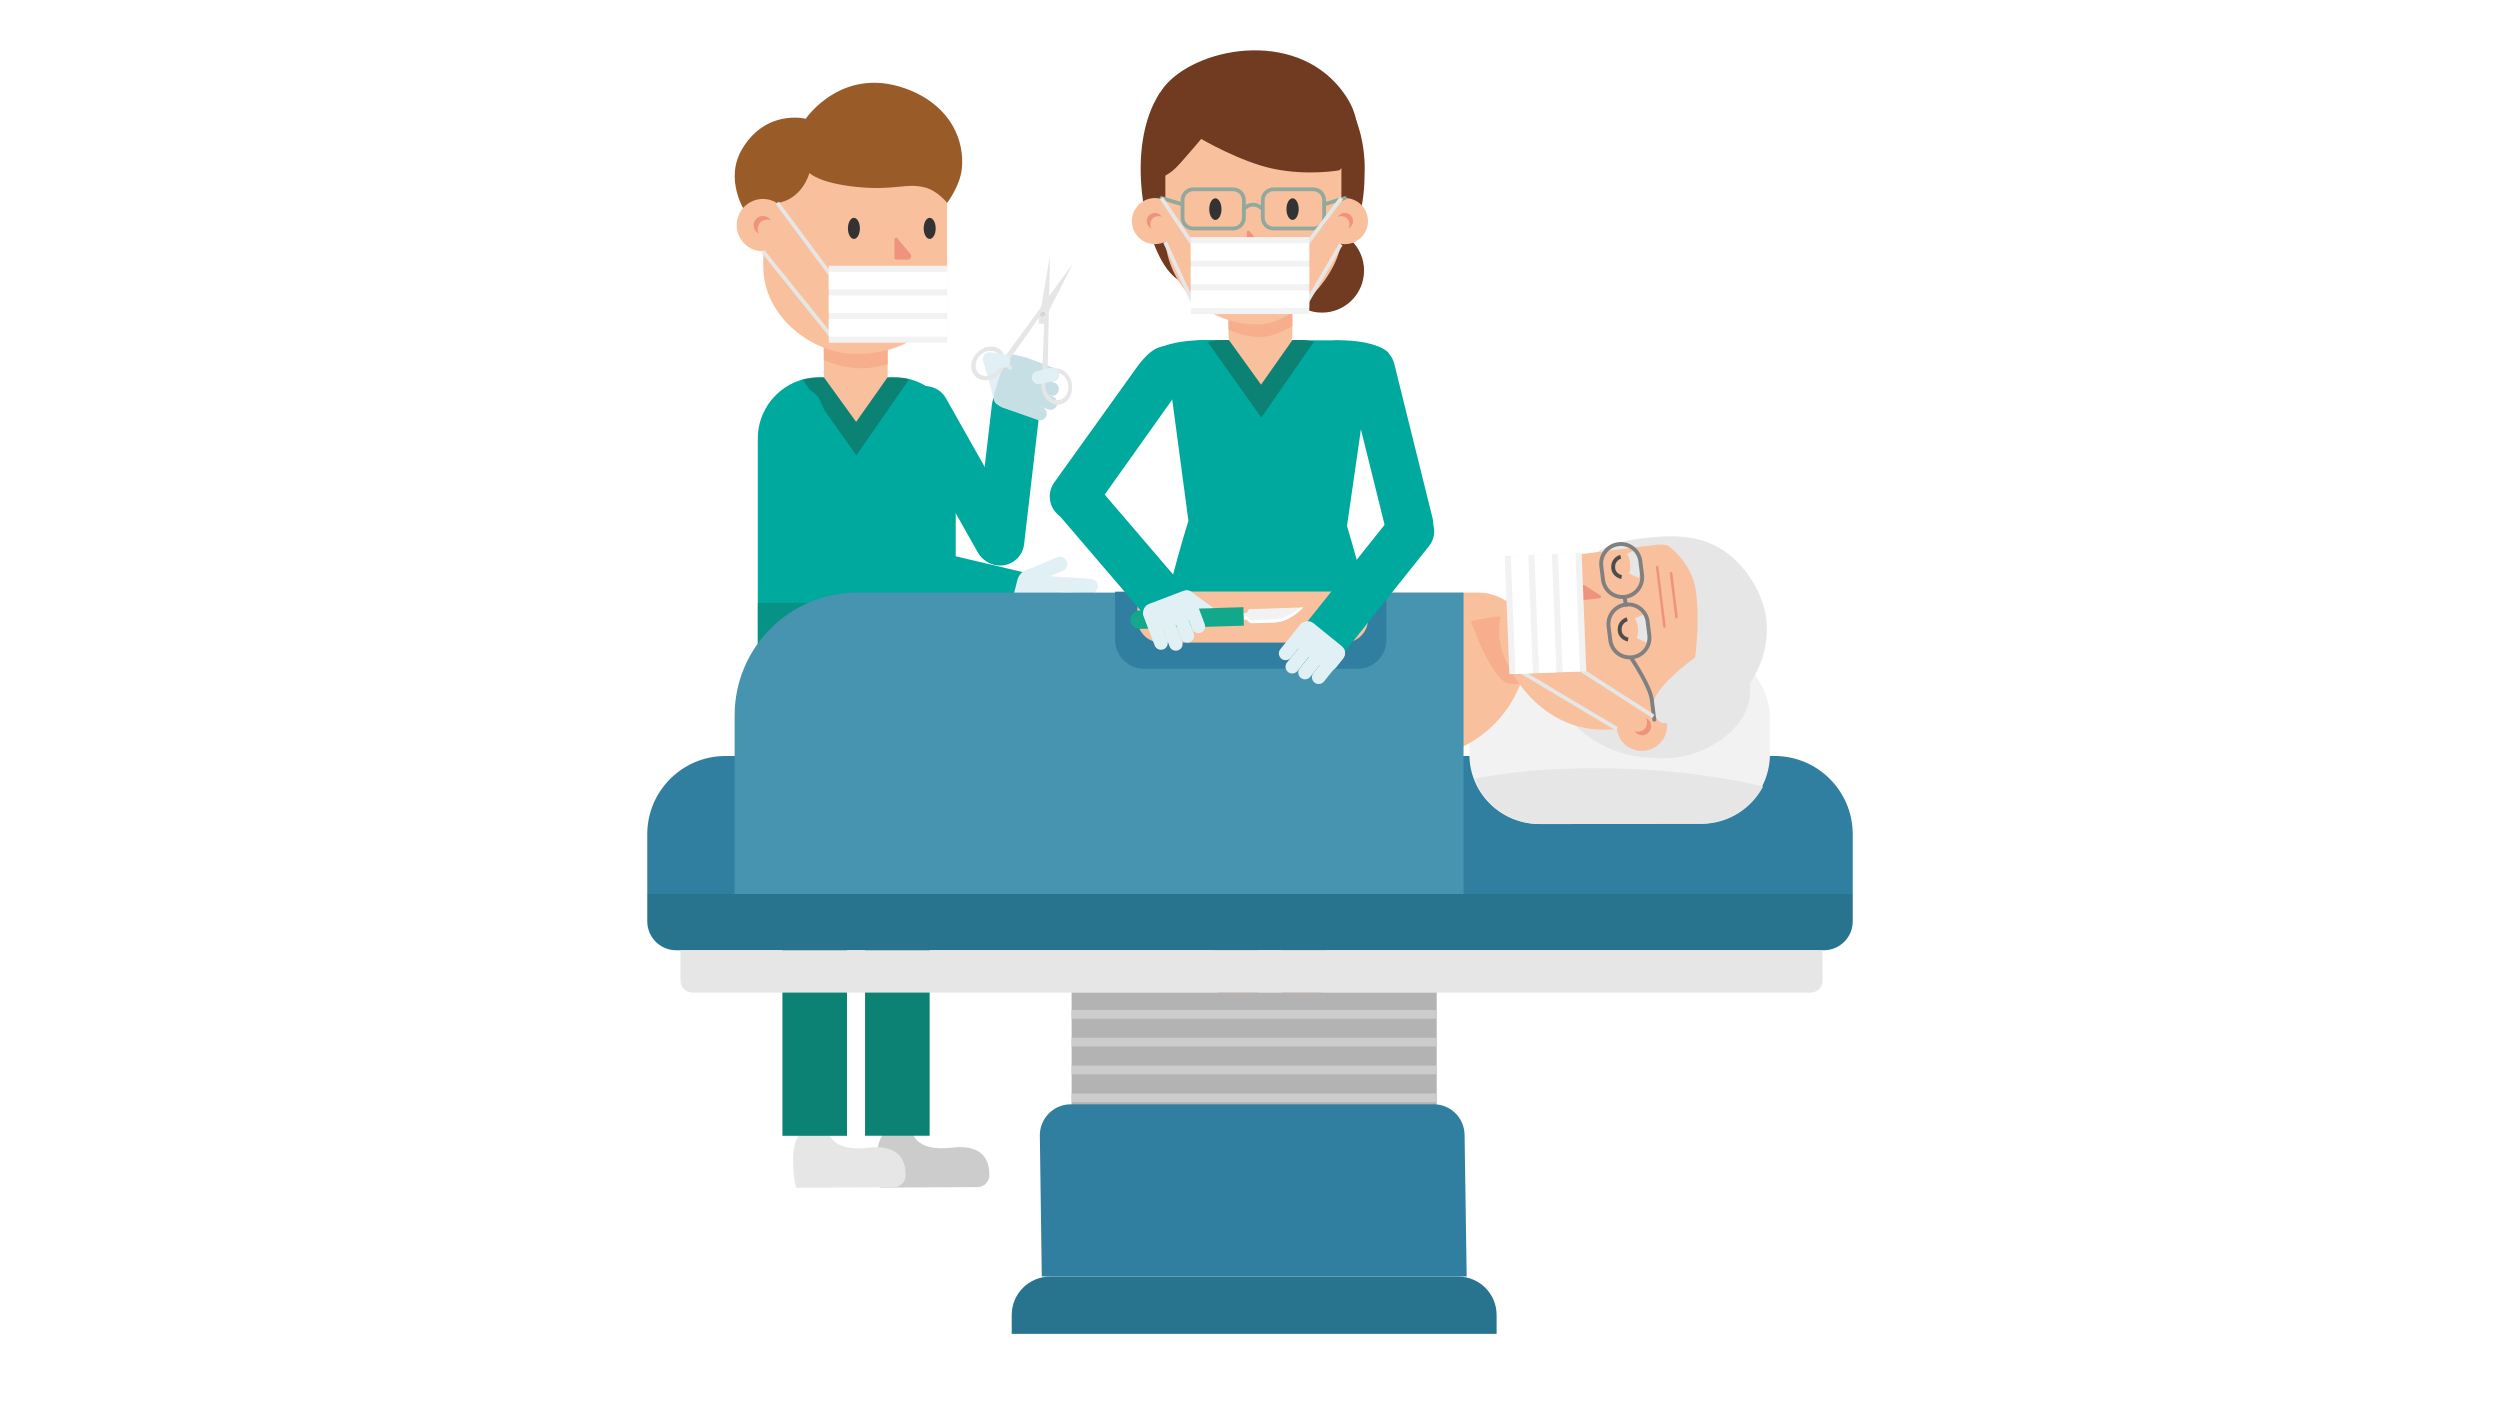 <?xml version="1.0" encoding="utf-8" ?>
<!DOCTYPE svg PUBLIC "-//W3C//DTD SVG 1.1//EN" "http://www.w3.org/Graphics/SVG/1.1/DTD/svg11.dtd">
<svg xmlns="http://www.w3.org/2000/svg" xmlns:xlink="http://www.w3.org/1999/xlink" version="1.1" id="Layer_1" x="0px" y="0px" viewBox="0 0 1920 1081" style="enable-background:new 0 0 1920 1081;" xml:space="preserve"><style type="text/css">.st0{fill:#CCCCCC;} .st1{fill:#E6E6E6;} .st2{fill:#00A99D;} .st3{fill:#0B8274;} .st4{fill:#069385;} .st5{fill:#F8C09D;} .st6{fill:#F6AE8D;} .st7{fill:none;stroke:#EF937E;stroke-width:5;stroke-linecap:round;stroke-miterlimit:10;} .st8{fill:#EF937E;} .st9{fill:#333333;} .st10{fill:#995C29;} .st11{fill:#E1F0F4;} .st12{fill:none;stroke:#E6E6E6;stroke-width:3;stroke-miterlimit:10;} .st13{fill:#F2F2F2;} .st14{fill:#FFFFFF;} .st15{fill:#1A1A1A;} .st16{fill:#443833;} .st17{fill:#44A0C1;} .st18{fill:#703B21;} .st19{fill:none;stroke:#91A89D;stroke-width:2.91;stroke-miterlimit:10;} .st20{fill:none;stroke:#91A89D;stroke-width:2.91;stroke-linecap:round;stroke-miterlimit:10;} .st21{fill:#E26C60;} .st22{fill:#307EA0;} .st23{fill:#4694AF;} .st24{fill:none;stroke:#EF937E;stroke-width:2;stroke-linecap:round;stroke-miterlimit:10;} .st25{fill:none;stroke:#E6E6E6;stroke-width:8;stroke-miterlimit:10;} .st26{fill:none;stroke:#808080;stroke-width:3;stroke-miterlimit:10;} .st27{fill:none;stroke:#808080;stroke-width:3;stroke-linecap:round;stroke-miterlimit:10;} .st28{fill:#28748E;} .st29{fill:#B3B3B3;} .st30{fill:none;stroke:#4D4D4D;stroke-width:3;stroke-miterlimit:10;} .st31{fill:#12A88B;} .st32{fill:#C6DFE5;}</style><g><path class="st0" d="M680.1,868.7c0,0-6.9,5.7-6.7,21.6s2.3,21.8,2.3,21.8l75-0.4c5,0,9-4,9.1-8.9c0.3-10-3.6-24.5-29-21.4 c-28.8,3.5-30.3-12.8-30.3-12.8L680.1,868.7z"/><path class="st1" d="M615.8,868.8c0,0-6.9,5.7-6.7,21.6c0.2,15.9,2.3,21.8,2.3,21.8l75-0.4c5,0,9-4,9.1-8.9 c0.3-10-3.6-24.5-29-21.4c-28.8,3.5-30.3-12.8-30.3-12.8L615.8,868.8z"/><path class="st2" d="M766,434.2L766,434.2c10.1,1.2,19.3-6,20.5-16.2l12-103.1c1.2-10.1-6-19.3-16.2-20.5l0,0 c-10.1-1.2-19.3,6-20.5,16.2l-12,103.1C748.7,423.8,755.9,433,766,434.2z"/><path class="st3" d="M658.6,606.3h-1.3c-41.6,0-75.4-34.2-75.4-75.8v-0.2h152v0.2C733.9,572.1,700.2,606.3,658.6,606.3z"/><path class="st2" d="M701.5,298.9L701.5,298.9c-8.9,5-12.1,16.3-7.1,25.2l56.6,100.2c5,8.9,16.2,12.1,25.1,7.1l0,0 c8.9-5,12.1-16.2,7.1-25.1l-56.7-100.4C721.6,297.1,710.4,293.9,701.5,298.9z"/><rect x="600.9" y="530.3" class="st3" width="49.6" height="342"/><rect x="664.4" y="530.3" transform="matrix(-1 -1.224647e-16 1.224647e-16 -1 1378.362 1402.544)" class="st3" width="49.6" height="342"/><path class="st2" d="M629.1,289.7h57.7c26,0,47.2,21.1,47.2,47.2v218c0,0-21,20.5-75.3,20.5s-76.7-20.5-76.7-20.5v-218 C581.9,310.8,603.1,289.7,629.1,289.7z"/><path class="st4" d="M624,505.4V463h-42v62.9c2,0.7,4.2,1.1,6.4,1.1h14C614.3,527,624,517.3,624,505.4z"/><path class="st3" d="M657.7,349.7l40.5-58.4c-3.7-0.9-7.5-1.2-11.4-1.2h-57.7c-4.4,0-8.6,0.5-12.6,1.6L657.7,349.7z"/><polygon class="st5" points="681.7,289.7 657.5,324 632.7,289.7 632.7,260.5 681.7,260.5"/><path class="st6" d="M632.7,276.5c9.5,4.1,19.4,6.3,28.9,6.3c6.6,0,13.4-1.1,20.1-3.1v-15.5h-49V276.5z"/><path class="st4" d="M734,463h-42v42.4c0,11.9,10.1,21.6,21.9,21.6h14c2.1,0,4.1-0.4,6.1-1V463z"/><path class="st5" d="M656.6,271.8c-31.9,0-70.4-27.9-70.4-67.1v-47.2c0-39,31.6-70.6,70.6-70.6h0c39,0,70.6,31.6,70.6,70.6v47.2 C727.4,243.9,705.2,271.8,656.6,271.8z"/><path class="st7" d="M664.4,212.5c0,12.5,10.1,22.6,22.6,22.6h0c12.5,0,22.6-10.1,22.6-22.6"/><path class="st8" d="M686.9,183.7v14.5c0,0.7,0.8,1.2,1.5,1.2h8.6c2.3,0,3.6-2.7,2.1-4.5l-9.9-11.9 C688.5,182.1,686.9,182.6,686.9,183.7z"/><ellipse class="st9" cx="655.8" cy="175.4" rx="4.6" ry="8.1"/><ellipse class="st9" cx="714" cy="175.4" rx="4.6" ry="8.1"/><path class="st2" d="M653.3,446.1l128.1,30.2l8.4-35.9l-128.1-30.2c-9.9-2.3-19.9,3.8-22.2,13.7v0 C637.2,433.9,643.4,443.8,653.3,446.1z"/><path class="st10" d="M596.9,155.8c0,0,17.4-0.8,24.8-22.9c0,0,7.1,7.6,35.5,10.6c29.7,3.1,37.8-3.1,52.5,0.3 c10.2,2.3,17.7,12,17.7,12s9.9-12.8,11.3-26.3c2.1-20.7-7.6-46.6-38.9-59.8c-51.8-21.8-81,21.5-81,21.5s-30-7.7-48.6,22.8 c-14.5,23.8,2.1,48.6,2.1,48.6L596.9,155.8z"/><circle class="st5" cx="585.9" cy="172.9" r="20.1"/><path class="st8" d="M581.9,175.8c0-3.9,3.2-7.1,7.1-7.1c1.1,0,2.1,0.2,3,0.7c-1.2-2.1-3.5-3.5-6.1-3.5c-3.9,0-7.1,3.2-7.1,7.1 c0,2.8,1.7,5.3,4.1,6.4C582.2,178.3,581.9,177.1,581.9,175.8z"/><path class="st2" d="M666.8,445.5L666.8,445.5c9.4-4,13.7-14.8,9.8-24.2l-46.2-112.6c-4-9.4-14.8-13.7-24.2-9.8l0,0 c-9.4,4-13.7,14.8-9.8,24.2l46.2,112.6C646.6,445.1,657.4,449.4,666.8,445.5z"/><g><path class="st11" d="M786.3,469.8l-4.3,10.5l32.8,13.6c2.9,1.2,6.2-0.2,7.4-3.1l0,0c1.2-2.9-0.2-6.2-3.1-7.4L786.3,469.8z"/><path class="st11" d="M790.9,459l-4,10.6l40.2,15c2.9,1.1,6.2-0.4,7.3-3.3l0,0c1.1-2.9-0.4-6.2-3.3-7.3L790.9,459z"/><path class="st11" d="M798.4,450.7l-2.8,11l41.6,10.6c3,0.8,6.1-1.1,6.9-4.1v0c0.8-3-1.1-6.1-4.1-6.9L798.4,450.7z"/><path class="st11" d="M795.1,441.8l-0.7,11.3l42.8,2.8c3.1,0.2,5.8-2.2,6-5.3v0c0.2-3.1-2.2-5.8-5.3-6L795.1,441.8z"/><path class="st11" d="M788,438l4.4,10.5l23.8-10.1c2.9-1.2,4.2-4.6,3-7.4v0c-1.2-2.9-4.6-4.2-7.4-3L788,438z"/><path class="st11" d="M795.1,437.2l8.8,2.2c1.6,0.4,2.6,2,2.2,3.6l-9.8,38.4c-0.4,1.6-2,2.6-3.6,2.2l-8.8-2.2 c-6.1-1.5-9.7-7.7-8.2-13.8l5.7-22.3C782.9,439.3,789.1,435.7,795.1,437.2z"/></g><line class="st12" x1="637.8" y1="210.9" x2="596.9" y2="155.8"/><line class="st12" x1="585.9" y1="193" x2="639.5" y2="259.5"/><g><rect x="636.5" y="204.1" class="st13" width="91" height="59.1"/><rect x="636.5" y="245.1" class="st14" width="91" height="13.4"/><rect x="636.5" y="226.9" class="st14" width="91" height="13.4"/><rect x="636.5" y="208.8" class="st14" width="91" height="13.4"/></g></g><g><path class="st2" d="M936.3,261.3c0,0-45.8-2.9-53.3,13c-7.1,15.1,16.6,23.1,16.6,23.1L936.3,261.3z"/><polygon class="st5" points="965.9,830.3 945,830.3 898.9,488.3 965.9,488.3"/><polygon class="st5" points="986.1,830.3 1007,830.3 1046.1,488.3 979.9,488.3"/><path class="st5" d="M986.1,830.3l-10,44.8c0,0,1,14.9,12.6,14.9c11.7,0,13.9-11.3,15.9-21.4c1.9-10,2.5-38.3,2.5-38.3H986.1z"/><path class="st15" d="M1011.6,840.8c-0.1,1.2,3.2,35.3,1.3,35.3c-2.9,0-5.9,0-5.9,0s3.5-31.4,2.3-35.3 C1008.1,836.9,1011.6,840.8,1011.6,840.8z"/><path class="st16" d="M978.2,865.7c3.9-2.7,5.7-2.5,11.5-1.4c5.8,1.1,10.3,4.3,13.4,6.3s1.5-11.3,1.8-22.3 c0.3-11,2.1-17.9,2.1-17.9l0.4-3.8c0,0,5.5,2.7,4.5,10.8c-1,8.1-3.2,30.5-2.9,40.2c0.3,9.7-13.9,14.5-26.2,14.8 c-12.3,0.3-11.7-3.2-11.1-9.5C972.5,876.7,974.3,868.4,978.2,865.7z"/><path class="st5" d="M945,830.3l-10,44.8c0,0,1,14.9,12.6,14.9c11.7,0,13.9-11.3,15.9-21.4c1.9-10,2.5-38.3,2.5-38.3H945z"/><path class="st15" d="M970.5,840.8c-0.1,1.2,3.2,35.3,1.3,35.3c-2.9,0-5.9,0-5.9,0s3.5-31.4,2.3-35.3 C967,836.9,970.5,840.8,970.5,840.8z"/><path class="st16" d="M937.1,865.7c3.9-2.7,5.7-2.5,11.5-1.4c5.8,1.1,10.3,4.3,13.4,6.3c3.1,1.9,1.5-11.3,1.8-22.3 s2.1-17.9,2.1-17.9l0.4-3.8c0,0,5.5,2.7,4.5,10.8c-1,8.1-3.2,30.5-2.9,40.2c0.3,9.7-13.9,14.5-26.2,14.8s-11.7-3.2-11.1-9.5 C931.4,876.7,933.2,868.4,937.1,865.7z"/><path class="st2" d="M1034.5,403.9l15.9-110.2c0-17.5-10.8-32.3-24.2-32.3H922.7c-13.4,0-24.2,14.8-24.2,32.2l14.2,106.4 c0,0-25.6,81.8-25.6,115.1s0,145,0,145h172c0,0,0-114.5,0-145C1059,484.5,1034.5,403.9,1034.5,403.9z"/><polygon class="st17" points="954.7,661 971.9,587.6 988.5,661"/><rect x="886.8" y="660.3" class="st17" width="171.5" height="25.6"/><path class="st2" d="M1066.6,271.2c0,0-7.6-9.9-39.1-9.9c-18.1,0,20.5,27.7,20.5,27.7L1066.6,271.2z"/><circle class="st18" cx="1015.3" cy="207.8" r="32.3"/><path class="st18" d="M1048.1,130.3c-0.3,27.9-3.1,46.4-29.3,81.7c-27.4,36.8-97,20.1-118.5-0.8s-37.1-98.2-9.4-140.1l136.7-4.6 C1027.6,66.6,1048.5,90.9,1048.1,130.3z"/><path class="st5" d="M943.5,255.9c0,13.4,10.9,24.5,24.3,24.5h0h0.2c13.4,0,24.5-11.1,24.5-24.5v-24.6h-49V255.9z"/><path class="st6" d="M992.5,250.6c-8.4,4.3-16.6,8.2-23.9,8.2c-7.6,0-16.4-1.4-25.1-5.8v-16h49V250.6z"/><path class="st5" d="M966.2,249.2c28,0,64-40,64-67V90.4H895v91.8C895,210.6,919.4,249.2,966.2,249.2z"/><circle class="st5" cx="1032.9" cy="169.8" r="17.7"/><path class="st8" d="M1036.4,172.3c0-3.5-2.8-6.3-6.3-6.3c-1,0-1.9,0.2-2.7,0.6c1.1-1.8,3.1-3.1,5.4-3.1c3.5,0,6.3,2.8,6.3,6.3 c0,2.5-1.5,4.7-3.6,5.7C1036.1,174.6,1036.4,173.5,1036.4,172.3z"/><path class="st18" d="M922.5,106.7c0,0,30.3,17.7,55.3,22.9c26.7,5.6,50.8,1.2,50.8,1.2s27.2-24,4.8-57.4C999,22.2,923,35,896,64.4 c-23.7,25.8-3.7,71.3-3.7,71.3s5.4-0.5,13.9-10.1C916.6,113.9,922.5,106.7,922.5,106.7z"/><circle class="st5" cx="887" cy="169.8" r="17.7"/><path class="st8" d="M883.4,172.3c0-3.5,2.8-6.3,6.3-6.3c1,0,1.9,0.2,2.7,0.6c-1.1-1.8-3.1-3.1-5.4-3.1c-3.5,0-6.3,2.8-6.3,6.3 c0,2.5,1.5,4.7,3.6,5.7C883.8,174.6,883.4,173.5,883.4,172.3z"/><path class="st19" d="M978.1,175.5h30.5c4.6,0,8.3-3.7,8.3-8.3v-13.5c0-4.6-3.7-8.3-8.3-8.3h-30.5c-4.6,0-8.3,3.7-8.3,8.3v13.5 C969.8,171.8,973.5,175.5,978.1,175.5z"/><path class="st19" d="M916.5,175.5H947c4.6,0,8.3-3.7,8.3-8.3v-13.5c0-4.6-3.7-8.3-8.3-8.3h-30.5c-4.6,0-8.3,3.7-8.3,8.3v13.5 C908.1,171.8,911.9,175.5,916.5,175.5z"/><path class="st19" d="M969.8,160.4c0,0.4-3-3.2-7.5-3.2c-4.5,0-7,3.4-7,3.4"/><line class="st20" x1="1032.9" y1="152.1" x2="1017" y2="156.9"/><line class="st20" x1="907.9" y1="156.9" x2="892" y2="152.1"/><path class="st21" d="M979.9,204.9c0,9-7.3,15.3-16.3,15.3l0,0c-9,0-16.3-6.3-16.3-15.3"/><path class="st8" d="M957.6,191.7c0,0.6,0.7,1.1,1.4,1.1h7.9c2.2,0,3.3-2.5,2-4.2l-9.2-11c-0.7-0.8-2.1-0.3-2.1,0.7"/><ellipse class="st9" cx="992.7" cy="160.6" rx="4.7" ry="8.3"/><ellipse class="st9" cx="933.4" cy="160.6" rx="4.7" ry="8.3"/><path class="st3" d="M968.7,320.7l40.5-58.4c-3.7-0.9-7.5-1.2-11.4-1.2h-57.7c-4.4,0-8.6,0.5-12.6,1.6L968.7,320.7z"/><polygon class="st5" points="992.7,261 968.5,295.4 943.7,261"/><line class="st12" x1="916.8" y1="188.9" x2="892" y2="152.1"/><line class="st12" x1="1002.5" y1="188.9" x2="1030.2" y2="152.1"/><line class="st12" x1="894.7" y1="185.8" x2="918.5" y2="237.5"/><line class="st12" x1="1029.8" y1="187.6" x2="1000.5" y2="237.5"/><g><rect x="914.5" y="182.1" class="st13" width="91" height="59.1"/><rect x="914.5" y="223.1" class="st14" width="91" height="13.4"/><rect x="914.5" y="204.9" class="st14" width="91" height="13.4"/><rect x="914.5" y="186.8" class="st14" width="91" height="13.4"/></g></g><path class="st22" d="M1422.9,686.6H497.1v-45.9c0-33.2,26.9-60.1,60.1-60.1h805.6c33.2,0,60.1,26.9,60.1,60.1V686.6z"/><path class="st13" d="M1306,632.6l-124,0.2c-29.5,0-53.5-23.8-53.5-53.3l0-27.3c0-29.5,23.8-53.5,53.3-53.5l124-0.2 c29.5,0,53.5,23.8,53.5,53.3l0,27.3C1359.4,608.6,1335.6,632.6,1306,632.6z"/><path class="st5" d="M1084.5,582.4H981.9V455.1h153.4c21.1,0,38.2,17.1,38.2,38.2v0.2C1173.4,542.6,1133.6,582.4,1084.5,582.4z"/><path class="st23" d="M1124.1,686.6H564.2V549.4c0-52.1,42.2-94.3,94.3-94.3h465.5V686.6z"/><path class="st1" d="M1256.8,414c27.7-3.5,59.8-6.8,84.4,25.6c33.9,44.8,2.6,85.2,2.6,85.2s5.6,24.9-23.3,44.2 c-24.4,16.2-44.4,13.5-56.3,12.7c-36.8-2.5-73.6-29.9-79.3-75.3C1179.2,461,1211.4,419.7,1256.8,414z"/><path class="st6" d="M1164.1,473.2c14.3,1.2,25,13.7,23.9,28.1c-1.2,14.3-13.7,25-28.1,23.9c-14.3-1.2-30.2-48.1-30.2-48.1 S1149.7,472,1164.1,473.2z"/><path class="st5" d="M1154.3,501.9c10.3,27.9,40.3,63.8,87.6,57.9l45.9-5.7c16.8-2.1,28.7-17.4,26.6-34.2l-9.3-74.8 c-2.1-16.8-17.4-28.7-34.2-26.6l-57.1,7.1c-18.8,2.3-40.9,10.9-53.8,29.9C1149.7,470.9,1149.6,489.2,1154.3,501.9z"/><ellipse transform="matrix(0.992 -0.124 0.124 0.992 -59.345 160.416)" class="st5" cx="1261.2" cy="557.7" rx="19.4" ry="19.4"/><path class="st8" d="M1258.9,561.9c3.8-0.5,6.4-3.9,6-7.7c-0.1-1-0.5-2-1-2.8c2.2,0.9,3.8,3,4.1,5.5c0.5,3.8-2.2,7.2-6,7.7 c-2.7,0.3-5.3-1-6.7-3.2C1256.4,561.9,1257.7,562.1,1258.9,561.9z"/><path class="st1" d="M1279,417.6c0,0,20.6,12.8,23.6,37.4c3,24.7-0.8,49.9-0.8,49.9s-31.7,22.9-31.9,35.5c-0.3,17.4,10.4,15,10.4,15 l47.7-5.7l-23.9-122L1279,417.6z"/><line class="st24" x1="1283.4" y1="440.3" x2="1287.5" y2="474"/><line class="st24" x1="1272.7" y1="435.5" x2="1278.3" y2="481.2"/><path class="st25" d="M1253.4,423.6c0,0,2.2,5.1,2.5,8c0.8,6.4-1.2,10.6-1.2,10.6"/><path class="st25" d="M1259.4,473.2c0,0,2.2,5.1,2.5,8c0.8,6.4-1.2,10.6-1.2,10.6"/><path class="st26" d="M1235.4,481.1l1.3,10.5c1,8.3,8.5,14.2,16.8,13.2l0,0c8.3-1,14.2-8.5,13.2-16.8l-1.3-10.5 c-1-8.3-8.5-14.2-16.8-13.2l0,0C1240.3,465.3,1234.4,472.8,1235.4,481.1z"/><path class="st26" d="M1229.8,434.7l1.3,10.5c1,8.3,8.5,14.2,16.8,13.2l0,0c8.3-1,14.2-8.5,13.2-16.8l-1.3-10.5 c-1-8.3-8.5-14.2-16.8-13.2h0C1234.7,418.9,1228.8,426.4,1229.8,434.7z"/><line class="st26" x1="1248.8" y1="465.9" x2="1247.7" y2="458.3"/><path class="st27" d="M1270.5,552.7c0,0-0.5-4-1.9-15.2c-1.3-10.6-15.3-31.3-15.3-31.3"/><path class="st21" d="M1201.8,450.9c-5.9,0.7-9.4,6-8.7,11.8v0c0.7,5.9,5.4,10.1,11.3,9.4"/><path class="st1" d="M1197.9,440c1.7-0.4,3.6,0.3,4.5,1.9c1.7,2.9,6.9,16.2,6.9,16.2s-0.7,16.9-1.4,20.7c-0.3,1.6-1.6,2.9-3.2,3.2 l-5.2,0.9c-2.6,0.5-5-1.6-4.8-4.3c0.4-5.1,1.4-19,1.4-19s-3.9-9.5-5.5-12.9c-1.1-2.3,0.2-5,2.7-5.6L1197.9,440z"/><path class="st8" d="M1228.7,459.4l-13.1,1.6c-0.6,0.1-1.1-0.6-1.2-1.2l-0.9-7.7c-0.3-2.1,2-3.6,3.8-2.4l11.8,7.6 C1230,457.8,1229.7,459.2,1228.7,459.4z"/><path class="st1" d="M1354.1,604c-17.5-4.3-63-13.7-126.2-14c-45-0.2-76.2,4.1-95.2,8.1c7.6,20.4,27.2,34.8,50.2,34.8l124-0.2 C1327.4,632.6,1345.2,621,1354.1,604z"/><path class="st28" d="M1400.6,729.8H519.3c-12.3,0-22.2-10-22.2-22.2v-21h925.8v21C1422.9,719.9,1412.9,729.8,1400.6,729.8z"/><path class="st1" d="M1390.6,762.3H531.8c-5.1,0-9.2-4.1-9.2-9.2v-23.3h877.1v23.3C1399.8,758.2,1395.7,762.3,1390.6,762.3z"/><rect x="823" y="762.3" class="st29" width="280.4" height="95.9"/><path class="st22" d="M1126.4,980.3H800.1l-1.5-108.1c-0.2-13.2,10.5-24.1,23.7-24.1h278.8c13,0,23.5,10.4,23.7,23.4L1126.4,980.3z"/><path class="st28" d="M1149.4,1024.4H777v-14.5c0-16.3,13.2-29.5,29.5-29.5h313.4c16.3,0,29.5,13.2,29.5,29.5V1024.4z"/><rect x="823" y="775.7" class="st0" width="280.4" height="6.7"/><rect x="823" y="797" class="st0" width="280.4" height="6.7"/><rect x="823" y="818.4" class="st0" width="280.4" height="6.7"/><rect x="823" y="839.8" class="st0" width="280.4" height="6.7"/><path class="st30" d="M1244.7,427.6c0,0-5.8,1.4-5.8,7.9c0,6.5,6.5,7.7,6.5,7.7"/><path class="st30" d="M1249.7,475.6c0,0-5.8,1.4-5.8,7.9c0,6.5,6.5,7.7,6.5,7.7"/><path class="st22" d="M1042.6,513.6h-164c-12.2,0-22.2-9.9-22.2-22.2v-37h208.3v37C1064.8,503.7,1054.9,513.6,1042.6,513.6z"/><path class="st5" d="M1032.6,493.5h-141c-10,0-18.1-8.1-18.1-18.1v-21.1h177.2v21.1C1050.7,485.5,1042.6,493.5,1032.6,493.5z"/><path class="st11" d="M907.9,456L907.9,456c1.7-2.3,5-2.9,7.3-1.2l19.4,14.1c2.3,1.7,2.9,5,1.2,7.3l0,0c-1.7,2.3-5,2.9-7.3,1.2 l-19.4-14.1C906.7,461.6,906.2,458.3,907.9,456z"/><g><path class="st31" d="M868.2,476.1L868.2,476.1c-0.1-3.9,3-7.2,6.9-7.3l79.8-2.5l0.4,14.2l-79.8,2.5 C871.6,483.2,868.4,480.1,868.2,476.1z"/><path class="st13" d="M955.2,470.8l0.2,5l2.1-0.1l0,0c0.8,1.8,2.6,3,4.6,2.9l15.5-0.5c8.1-0.2,16-4.2,23.3-11.6l-41.7,1.3l-1.7,2.9 L955.2,470.8z"/><path class="st14" d="M1000.9,466.6l-2.7,0.1c-6.5,5.8-13.5,8.8-20.6,9l-15.5,0.5c-2,0.1-3.8-1.1-4.6-2.9v0l-2.1,0.1l0.1,2.4 l2.1-0.1c0.8,1.8,2.6,3,4.6,2.9l15.5-0.5C985.7,478,993.6,474,1000.9,466.6z"/></g><path class="st2" d="M1086.7,420.3L1086.7,420.3c9.9-2.5,15.9-12.5,13.5-22.4l-29.4-118.5c-2.5-9.9-12.5-15.9-22.4-13.5l0,0 c-9.9,2.5-15.9,12.5-13.5,22.4l29.4,118.5C1066.8,416.7,1076.8,422.7,1086.7,420.3z"/><path class="st2" d="M1094.5,393.6L1094.5,393.6c-8-6.4-19.6-5.1-25.9,2.9l-64.7,81.1l28.8,23l64.7-81.1 C1103.8,411.6,1102.5,400,1094.5,393.6z"/><g><path class="st11" d="M1031.4,506l-5.3,6.6c-2.3,2.8-6.4,3.3-9.3,1l-22.3-18c-2.8-2.3-3.3-6.4-1-9.3l5.3-6.6c2.4-3,6.9-3.5,9.9-1.1 l21.6,17.5C1033.3,498.5,1033.8,503,1031.4,506z"/><path class="st11" d="M1005.7,479.1L1005.7,479.1c2.2,1.8,2.6,5.1,0.8,7.3l-15.1,18.7c-1.8,2.2-5.1,2.6-7.3,0.8h0 c-2.2-1.8-2.6-5.1-0.8-7.3l15.1-18.7C1000.1,477.6,1003.4,477.3,1005.7,479.1z"/><path class="st11" d="M1010.8,489.3L1010.8,489.3c2.2,1.8,2.6,5.1,0.8,7.3l-15.1,18.7c-1.8,2.2-5.1,2.6-7.3,0.8h0 c-2.2-1.8-2.6-5.1-0.8-7.3l15.1-18.7C1005.3,487.8,1008.6,487.5,1010.8,489.3z"/><path class="st11" d="M1020.6,493.8L1020.6,493.8c2.2,1.8,2.6,5.1,0.8,7.3l-15.1,18.7c-1.8,2.2-5.1,2.6-7.3,0.8h0 c-2.2-1.8-2.6-5.1-0.8-7.3l15.1-18.7C1015.1,492.4,1018.4,492,1020.6,493.8z"/><path class="st11" d="M1031.1,497.4L1031.1,497.4c2.2,1.8,2.6,5.1,0.8,7.3l-15.1,18.7c-1.8,2.2-5.1,2.6-7.3,0.8l0,0 c-2.2-1.8-2.6-5.1-0.8-7.3l15.1-18.7C1025.6,495.9,1028.9,495.6,1031.1,497.4z"/></g><path class="st2" d="M814,396.4L814,396.4c8.3,5.9,19.8,4,25.7-4.3l70.7-99.5c5.9-8.3,12.7-20,2.8-23.7c-21.3-8-29-0.7-38.5,10.9 l-65.1,90.8C803.7,379,805.7,390.5,814,396.4z"/><path class="st2" d="M815,369L815,369c7.8-6.6,19.4-5.6,26,2.2l71.4,83.4l-28.2,23.8L812.8,395C806.2,387.2,807.2,375.6,815,369z"/><g><path class="st11" d="M917.5,458l3,7.9c1.3,3.4-0.4,7.2-3.8,8.5l-26.8,10.1c-3.4,1.3-7.2-0.4-8.5-3.8l-3-7.9 c-1.4-3.6,0.5-7.7,4.1-9l26-9.9C912.1,452.5,916.1,454.3,917.5,458z"/><path class="st11" d="M881.3,466.6L881.3,466.6c2.7-1,5.7,0.3,6.7,3l8.5,22.4c1,2.7-0.3,5.7-3,6.7l0,0c-2.7,1-5.7-0.3-6.7-3 l-8.5-22.4C877.2,470.6,878.6,467.6,881.3,466.6z"/><path class="st11" d="M892.7,467.3L892.7,467.3c2.7-1,5.7,0.3,6.7,3l8.5,22.4c1,2.7-0.3,5.7-3,6.7l0,0c-2.7,1-5.7-0.3-6.7-3 l-8.5-22.4C888.7,471.3,890,468.3,892.7,467.3z"/><path class="st11" d="M901.6,461.1L901.6,461.1c2.7-1,5.7,0.3,6.7,3l8.5,22.4c1,2.7-0.3,5.7-3,6.7l0,0c-2.7,1-5.7-0.3-6.7-3 l-8.5-22.4C897.5,465.2,898.9,462.2,901.6,461.1z"/><path class="st11" d="M910,453.8L910,453.8c2.7-1,5.7,0.3,6.7,3l8.5,22.4c1,2.7-0.3,5.7-3,6.7l0,0c-2.7,1-5.7-0.3-6.7-3l-8.5-22.4 C905.9,457.9,907.3,454.9,910,453.8z"/></g><line class="st12" x1="1213" y1="513.7" x2="1269.8" y2="550.2"/><line class="st12" x1="1241.8" y1="559.8" x2="1164.4" y2="513.6"/><g><rect x="1141.3" y="441.9" transform="matrix(3.906316e-02 0.999 -0.999 3.906316e-02 1611.571 -732.817)" class="st13" width="91" height="59.1"/><rect x="1123.2" y="465.5" transform="matrix(3.906316e-02 0.999 -0.999 3.906316e-02 1594.859 -714.022)" class="st14" width="91" height="13.4"/><rect x="1141.3" y="464.8" transform="matrix(3.906316e-02 0.999 -0.999 3.906316e-02 1611.569 -732.815)" class="st14" width="91" height="13.4"/><rect x="1159.4" y="464.1" transform="matrix(3.906316e-02 0.999 -0.999 3.906316e-02 1628.278 -751.607)" class="st14" width="91" height="13.4"/></g><path class="st11" d="M769.9,311L769.9,311c-2.8,0.8-5.7-0.9-6.4-3.6l-8.2-29.5c-0.8-2.8,0.9-5.7,3.6-6.4l0,0 c2.8-0.8,5.7,0.9,6.4,3.6l8.2,29.5C774.3,307.4,772.7,310.3,769.9,311z"/><g><path class="st32" d="M763.7,301.6l7.6-23.8c1.3-4.1,5.7-6.3,9.8-5l14.8,4.7c6.3,2,9.8,8.8,7.8,15.1l-6.5,20.3 c-1.4,4.3-6,6.7-10.4,5.4l-17.3-5.5C764.8,311.2,762.2,306.2,763.7,301.6z"/><path class="st32" d="M767.8,306.6L767.8,306.6c1-2.7,4-4.1,6.7-3.1l26,9.2c2.7,1,4.1,4,3.1,6.7v0c-1,2.7-4,4.1-6.7,3.1l-26-9.2 C768.1,312.3,766.8,309.3,767.8,306.6z"/><path class="st32" d="M775.8,298.5L775.8,298.5c1-2.7,7.6-3.3,10.3-2.3l22.5,8.4c2.7,1,4.1,4,3.1,6.7l0,0c-1,2.7-4,4.1-6.7,3.1 l-26-9.2C776.2,304.2,774.8,301.2,775.8,298.5z"/><path class="st32" d="M777,287.8L777,287.8c1-2.7,7.6-3.3,10.3-2.3l22.5,8.4c2.7,1,4.1,4,3.1,6.7l0,0c-1,2.7-4,4.1-6.7,3.1l-26-9.2 C777.4,293.5,776,290.5,777,287.8z"/><path class="st32" d="M777.1,276.7L777.1,276.7c0-4.1,7.6-3.3,10.3-2.3l22.5,8.4c2.7,1,4.1,4,3.1,6.7l0,0c-1,2.7-4,4.1-6.7,3.1 l-26-9.2C777.4,282.4,776.1,279.4,777.1,276.7z"/></g><g><path class="st1" d="M823.2,295c-1.2-7.6-7.4-13-13.8-12c-1.8,0.3-3.4,1.1-4.8,2.2l1.8-89.1l-9,52.4l4.5,0.2l-1.7,44.1 c-0.4,1.9-0.5,3.9-0.1,5.9c1.2,7.6,7.4,13,13.8,12C820.3,309.6,824.4,302.6,823.2,295z M813.3,307.2c-4.8,0.8-9.5-3.3-10.4-9 c-0.9-5.8,2.2-11,7.1-11.8c4.8-0.8,9.5,3.3,10.4,9C821.3,301.2,818.1,306.5,813.3,307.2z"/><path class="st1" d="M771.6,274.1c-0.4-1.7-1.2-3.3-2.5-4.7c-4.5-4.7-12.7-4.2-18.3,1.2c-5.6,5.3-6.5,13.5-2,18.2 c4.5,4.7,12.7,4.2,18.3-1.2c1.5-1.4,2.7-3.1,3.5-4.8l27-38.4l3.7,2.6l22.9-44.9L771.6,274.1z M765.1,285.5 c-4.2,4-10.4,4.4-13.7,0.9s-2.7-9.7,1.5-13.7c4.2-4,10.4-4.4,13.7-0.9C770,275.4,769.3,281.5,765.1,285.5z"/><g><path class="st0" d="M802,242.6c0.6-0.6,0.7-1.5,0.2-2.2c-0.5-0.7-1.4-1-2.2-0.7L802,242.6z"/><path class="st0" d="M799.5,240.1c-0.6,0.6-0.7,1.5-0.2,2.2c0.5,0.7,1.4,1,2.1,0.7L799.5,240.1z"/></g><path class="st1" d="M774.9,283.6l-3.6-2.9c-0.7-0.5-0.8-1.5-0.2-2.2l0,0c0.5-0.7,1.5-0.8,2.2-0.2l3.6,2.9c0.7,0.5,0.8,1.5,0.2,2.2 l0,0C776.5,284,775.6,284.1,774.9,283.6z"/><path class="st1" d="M796.4,291l4.6,0c0.9,0,1.5-0.7,1.5-1.5l0,0c0-0.9-0.7-1.5-1.5-1.5l-4.6,0c-0.9,0-1.5,0.7-1.5,1.5l0,0 C794.8,290.4,795.5,291,796.4,291z"/></g><path class="st11" d="M775.7,278L775.7,278c-0.4,2.9-3.1,4.8-5.9,4.4l-10.5-1.5c-2.9-0.4-4.8-3.1-4.4-5.9l0,0 c0.4-2.9,3.1-4.8,5.9-4.4l10.5,1.5C774.1,272.5,776.1,275.2,775.7,278z"/><path class="st11" d="M813,286.5L813,286.5c0.6,2.8-1.1,5.6-3.9,6.2l-10.3,2.3c-2.8,0.6-5.6-1.1-6.2-3.9l0,0 c-0.6-2.8,1.1-5.6,3.9-6.2l10.3-2.3C809.5,281.9,812.3,283.7,813,286.5z"/></svg>